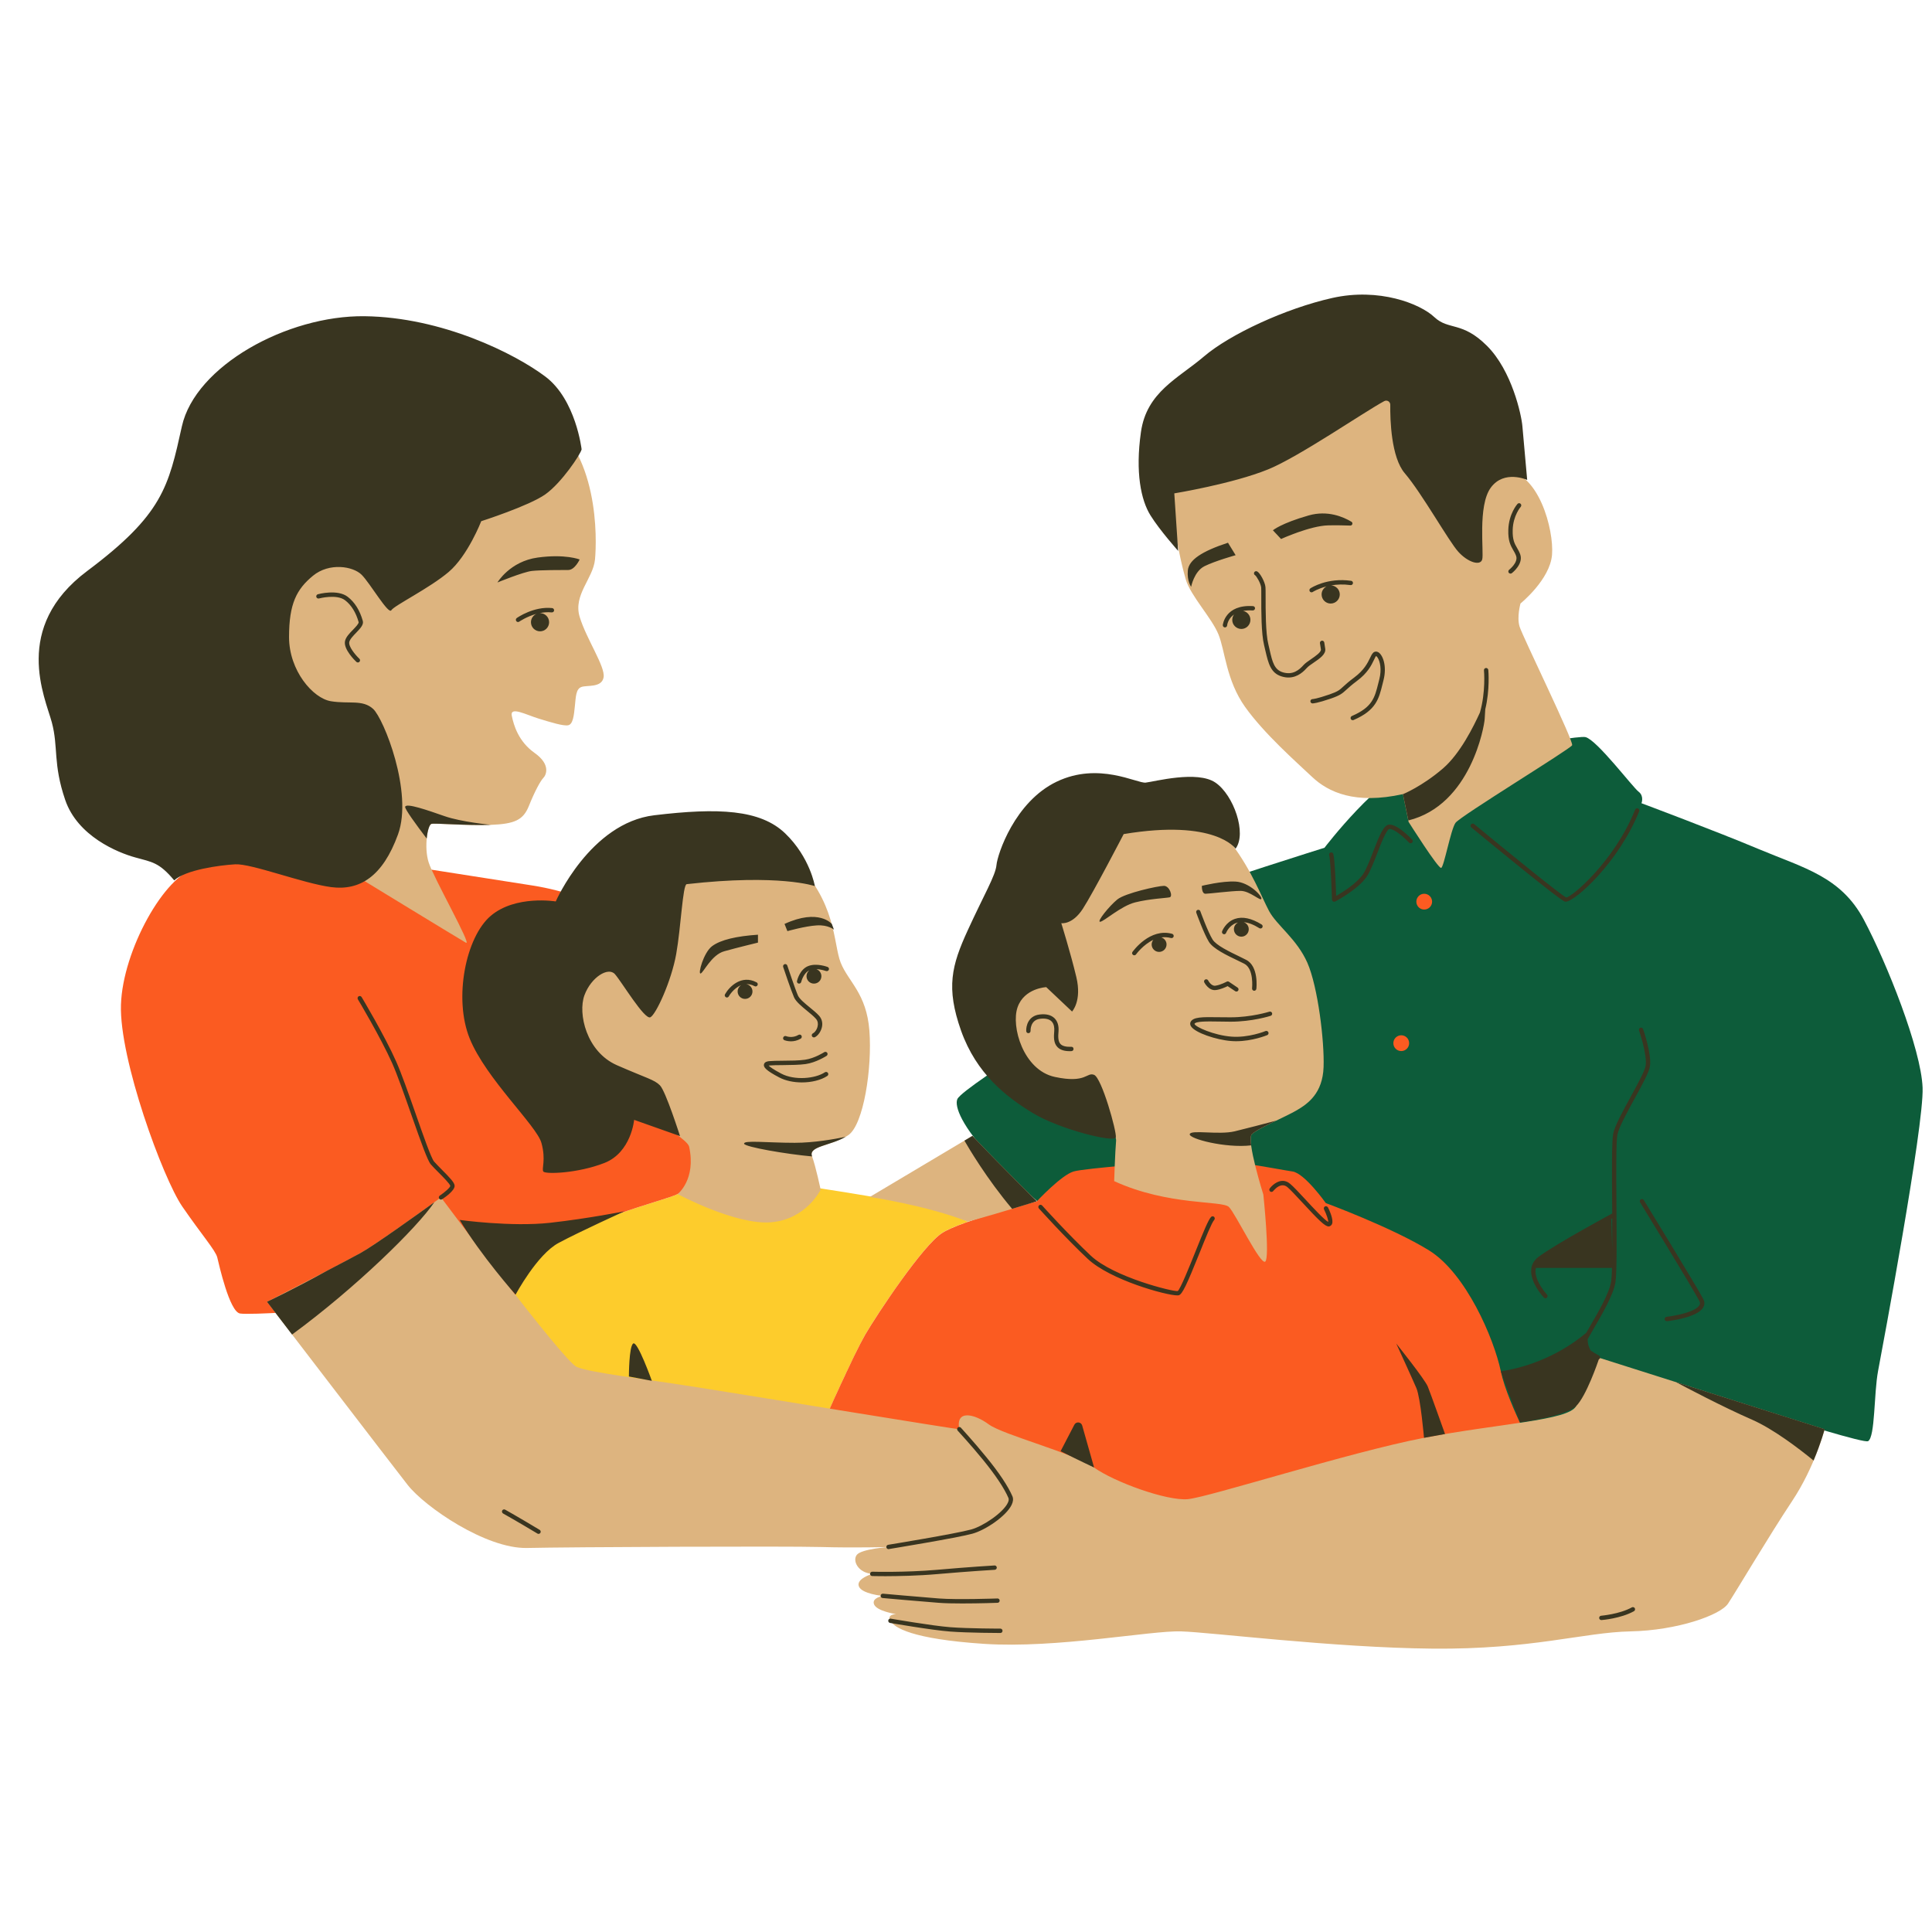 <?xml version="1.0" encoding="UTF-8"?> <svg xmlns="http://www.w3.org/2000/svg" width="150" viewBox="0 0 150 150" height="150"> <defs> <clipPath id="a"> <path d="M 74 57 L 149.383 57 L 149.383 121 L 74 121 Z M 74 57"></path> </clipPath> <clipPath id="b"> <path d="M 16 24 L 142 24 L 142 128.059 L 16 128.059 Z M 16 24"></path> </clipPath> <clipPath id="c"> <path d="M 3 22.309 L 142 22.309 L 142 127 L 3 127 Z M 3 22.309"></path> </clipPath> </defs> <path fill="#FDCC2C" d="M 69.141 114.133 L 42.48 113.566 L 37.695 107.543 L 38.586 103.75 C 38.586 103.75 40.031 99.512 42.371 97.168 C 44.711 94.824 51.5 93.262 52.617 92.707 C 53.73 92.148 59.078 91.59 59.078 91.59 C 59.078 91.59 67.207 92.707 71.328 93.598 C 72.832 93.926 74.109 94.34 75.16 94.852 C 74.309 95.152 73.57 95.453 73.16 95.715 C 71.664 96.668 68.129 101.98 67.176 103.617 C 66.227 105.25 63.641 111.105 63.641 111.105 Z M 69.141 114.133"></path> <g clip-path="url(#a)"> <path fill="#0D5C3A" d="M 109.852 59.574 C 109.852 59.574 122.211 57.012 123.102 57.23 C 123.992 57.453 126.773 61.137 127.223 61.469 C 127.664 61.805 127.445 62.363 127.445 62.363 C 127.445 62.363 133.121 64.484 136.574 65.934 C 140.027 67.383 142.922 68.055 144.703 71.398 C 146.484 74.742 149.156 81.438 149.27 84.449 C 149.379 87.461 146.152 104.641 145.816 106.426 C 145.48 108.211 145.594 111.555 145.039 111.891 C 144.48 112.223 124.656 105.645 124.656 105.645 L 122.32 115.461 L 88.246 120.145 L 83.566 95.828 C 83.566 95.828 79.559 92.594 77.109 90.027 C 74.656 87.461 74.102 85.898 74.324 85.344 C 74.547 84.785 78.445 82.328 79.113 81.773 C 79.781 81.215 90.023 70.285 92.141 69.391 C 94.258 68.5 102.832 65.82 102.832 65.82 C 102.832 65.82 107.176 60.133 109.852 59.574 Z M 109.852 59.574"></path> </g> <path fill="#FB5B21" d="M 119.648 113.691 L 84.438 122.543 L 63.641 111.105 C 63.641 111.105 63.785 110.773 64.016 110.258 C 64.105 110.062 64.203 109.836 64.312 109.594 C 64.32 109.578 64.328 109.566 64.336 109.551 C 64.441 109.312 64.559 109.059 64.68 108.789 C 64.691 108.766 64.699 108.738 64.711 108.715 C 64.832 108.445 64.961 108.168 65.094 107.883 C 65.105 107.859 65.113 107.836 65.125 107.812 C 65.191 107.672 65.254 107.531 65.316 107.395 C 65.32 107.391 65.32 107.387 65.324 107.383 C 65.391 107.234 65.461 107.086 65.531 106.938 C 65.539 106.918 65.547 106.902 65.559 106.883 C 65.625 106.738 65.695 106.598 65.758 106.449 C 65.758 106.449 65.762 106.449 65.762 106.445 C 65.832 106.293 65.902 106.148 65.973 106 C 65.977 105.988 65.984 105.98 65.988 105.969 C 66.055 105.828 66.121 105.688 66.184 105.555 C 66.188 105.551 66.191 105.547 66.191 105.539 C 66.258 105.398 66.328 105.262 66.391 105.129 C 66.395 105.121 66.398 105.117 66.402 105.113 C 66.465 104.984 66.527 104.859 66.586 104.742 C 66.586 104.734 66.594 104.727 66.598 104.719 C 66.66 104.594 66.719 104.48 66.773 104.367 C 66.773 104.363 66.777 104.359 66.777 104.359 C 66.832 104.254 66.883 104.152 66.938 104.059 C 66.941 104.047 66.945 104.043 66.949 104.035 C 67.031 103.875 67.109 103.738 67.176 103.621 C 68.129 101.988 71.66 96.676 73.16 95.723 C 74.656 94.77 80.5 93.27 80.5 93.27 C 80.5 93.27 82.406 91.227 83.355 90.953 C 84.305 90.68 90.426 90.27 92.191 90 C 93.961 89.727 99.398 90.82 100.348 90.953 C 101.297 91.09 102.934 93.406 102.934 93.406 C 102.934 93.406 108.098 95.312 110.953 97.082 C 113.809 98.852 115.984 103.891 116.527 106.48 C 117.066 109.059 119.648 113.691 119.648 113.691 Z M 41.34 68.75 C 36.176 67.934 26.523 66.434 26.523 66.434 C 26.523 66.434 17.684 66.844 15.238 67.387 C 12.789 67.934 9.527 73.785 9.391 78.008 C 9.254 82.23 12.652 91.488 14.148 93.668 C 15.645 95.848 16.73 97.074 16.867 97.621 C 17 98.164 17.816 101.844 18.633 101.98 C 19.449 102.113 25.156 101.707 25.156 101.707 L 35.082 115.598 L 45.719 113.633 L 42.477 113.566 L 37.688 107.543 L 38.578 103.75 C 38.578 103.75 40.027 99.512 42.367 97.168 C 44.703 94.824 51.496 93.262 52.613 92.707 C 53.727 92.148 59.07 91.59 59.07 91.59 C 59.07 91.59 59.918 91.707 61.195 91.895 C 58.227 86.145 52.676 75.539 51.398 74.062 C 49.633 72.02 46.508 69.566 41.34 68.75 Z M 110.574 70.617 C 110.914 70.617 111.188 70.344 111.188 70.004 C 111.188 69.668 110.914 69.391 110.574 69.391 C 110.238 69.391 109.965 69.668 109.965 70.004 C 109.965 70.344 110.234 70.617 110.574 70.617 Z M 108.793 81.605 C 109.133 81.605 109.406 81.328 109.406 80.992 C 109.406 80.652 109.133 80.379 108.793 80.379 C 108.457 80.379 108.18 80.652 108.18 80.992 C 108.18 81.332 108.457 81.605 108.793 81.605 Z M 108.793 81.605"></path> <g clip-path="url(#b)"> <path fill="#DDB47F" d="M 22.957 56.602 C 22.215 54.445 12.863 44.629 18.949 35.48 C 25.035 26.332 37.508 29.383 42.039 32.137 C 46.566 34.887 46.34 41.949 46.195 43.441 C 46.047 44.93 44.484 46.191 45.008 47.902 C 45.527 49.613 47.012 51.77 46.863 52.59 C 46.715 53.406 45.602 53.184 45.156 53.332 C 44.711 53.48 44.711 54.078 44.633 54.82 C 44.559 55.566 44.484 56.234 44.113 56.309 C 43.742 56.383 42.777 56.086 41.812 55.789 C 40.848 55.492 39.586 54.82 39.734 55.566 C 39.883 56.309 40.254 57.574 41.516 58.465 C 42.777 59.359 42.406 60.176 42.184 60.398 C 41.965 60.621 41.516 61.441 41.07 62.555 C 40.629 63.672 39.961 63.969 38.102 64.043 C 36.246 64.117 33.797 63.895 33.5 63.969 C 33.203 64.043 32.906 65.754 33.277 66.945 C 33.648 68.133 36.695 73.488 36.172 73.191 C 35.652 72.895 27.855 68.133 27.855 68.133 C 25.332 66.797 22.141 66.496 22.141 66.496 C 22.141 66.496 23.699 58.758 22.957 56.602 Z M 44.484 80.621 C 46.414 84.711 53.301 88.078 53.504 89.027 C 54.062 91.59 52.613 92.707 52.613 92.707 C 52.613 92.707 57.105 95.121 59.852 94.898 C 62.602 94.676 63.715 92.371 63.715 92.371 C 63.715 92.371 63.344 90.586 63.043 89.766 C 62.746 88.949 64.68 88.949 65.867 88.129 C 67.051 87.312 67.723 82.926 67.5 80.023 C 67.277 77.125 65.867 76.23 65.273 74.746 C 64.68 73.258 64.977 69.988 61.562 66.715 C 58.145 63.445 52.355 64.336 48.273 66.789 C 44.191 69.242 42.555 76.531 44.484 80.621 Z M 82.273 85.16 C 84.797 86.648 86.727 87.762 86.652 88.582 C 86.578 89.398 86.504 91.703 86.504 91.703 C 90.734 93.637 94.895 93.191 95.414 93.711 C 95.934 94.234 97.863 98.25 98.234 97.949 C 98.605 97.652 98.086 92.746 98.086 92.746 C 98.086 92.746 96.75 88.508 97.195 88.059 C 97.641 87.613 99.793 86.723 100.684 86.199 C 101.578 85.676 102.688 84.863 102.762 82.855 C 102.836 80.848 102.32 76.609 101.504 74.75 C 100.684 72.891 99.129 71.848 98.531 70.734 C 97.938 69.621 97.199 67.613 95.637 65.531 C 94.078 63.449 88.734 62.406 83.762 63.969 C 78.789 65.527 76.039 70.438 76.484 76.312 C 76.93 82.184 79.746 83.668 82.273 85.16 Z M 94.594 49.238 C 95.117 50.5 95.191 52.809 96.672 54.891 C 98.16 56.973 100.609 59.129 101.871 60.32 C 103.129 61.508 105.207 62.477 108.922 61.656 L 109.363 63.812 C 109.363 63.812 111.664 67.457 111.891 67.383 C 112.113 67.309 112.633 64.41 113.004 63.887 C 113.375 63.363 121.91 58.16 122.059 57.863 C 122.207 57.566 118.199 49.387 117.977 48.641 C 117.754 47.898 118.051 46.855 118.051 46.855 C 118.051 46.855 120.352 44.996 120.5 43.062 C 120.652 41.129 119.461 36.594 116.789 36.52 C 116.789 36.52 114.785 29.898 112.039 27.742 C 109.289 25.586 106.395 24.918 103.648 24.992 C 98.012 25.141 92.066 29.973 91.25 34.363 C 90.434 38.75 91.695 43.734 92.066 44.996 C 92.445 46.262 94.074 47.973 94.594 49.238 Z M 124.066 105.387 C 124.066 105.387 122.953 108.062 122.359 109.18 C 121.762 110.293 116.344 110.516 110.555 111.633 C 104.766 112.75 93.852 116.246 92.219 116.395 C 90.586 116.543 86.504 115.059 84.941 113.938 C 83.383 112.824 77.891 111.41 76.777 110.594 C 75.664 109.773 74.18 109.406 74.477 110.965 C 74.18 110.965 59.184 108.508 54.508 107.766 C 49.828 107.023 45.82 106.578 44.781 106.129 C 43.742 105.688 34.238 92.965 34.238 92.965 C 34.238 92.965 29.34 96.535 28.004 97.277 C 26.672 98.023 20.73 101.07 20.73 101.07 C 20.73 101.07 30.305 113.566 31.641 115.277 C 32.977 116.988 37.727 120.258 40.922 120.184 C 44.113 120.109 61.039 120.035 63.715 120.109 C 66.387 120.184 68.984 120.109 68.984 120.109 C 68.984 120.109 66.906 120.258 66.531 120.707 C 66.16 121.152 66.605 122.117 67.719 122.195 C 67.719 122.195 66.457 122.566 66.68 123.16 C 66.902 123.758 68.535 123.906 68.535 123.906 C 68.535 123.906 67.645 124.055 67.867 124.574 C 68.09 125.098 69.574 125.32 69.574 125.32 C 69.574 125.32 68.832 125.32 69.129 125.844 C 69.43 126.363 70.766 127.254 76.406 127.629 C 82.051 128 89.324 126.586 91.699 126.66 C 94.074 126.734 103.504 127.926 111.223 128 C 118.945 128.074 122.953 126.734 126.59 126.66 C 130.23 126.586 133.57 125.398 134.164 124.504 C 134.758 123.613 137.355 119.227 139.137 116.547 C 140.918 113.871 141.664 110.969 141.664 110.969 Z M 75.156 94.852 C 78.059 94.043 80.496 93.262 80.496 93.262 C 80.496 93.262 77.613 90.418 75.5 88.188 L 67.535 92.93 C 67.535 92.93 71.969 93.594 75.156 94.852 Z M 75.156 94.852"></path> </g> <g clip-path="url(#c)"> <path fill="#393520" d="M 89.324 40.016 C 88.582 38.828 88.137 36.672 88.582 33.547 C 89.023 30.426 91.477 29.383 93.48 27.672 C 95.484 25.961 99.793 23.953 103.426 23.137 C 107.066 22.316 110.258 23.578 111.367 24.625 C 112.48 25.664 113.52 24.922 115.453 26.855 C 117.383 28.785 118.125 32.211 118.199 33.098 C 118.273 33.992 118.57 37.262 118.57 37.262 C 118.57 37.262 116.785 36.445 115.746 37.859 C 114.707 39.27 115.227 42.914 115.078 43.438 C 114.93 43.957 113.965 43.66 113.223 42.84 C 112.48 42.023 110.402 38.305 109.066 36.742 C 108.008 35.508 107.926 32.59 107.941 31.43 C 107.945 31.184 107.688 31.027 107.469 31.145 C 105.855 32.02 100.824 35.484 98.449 36.445 C 95.703 37.562 91.172 38.305 91.172 38.305 L 91.469 42.77 C 91.477 42.77 90.066 41.207 89.324 40.016 Z M 30.902 64.781 C 32.086 61.512 29.789 55.785 28.969 55.039 C 28.152 54.297 27.113 54.672 25.703 54.445 C 24.297 54.223 22.441 52.066 22.441 49.461 C 22.441 46.859 23.035 45.742 24.297 44.703 C 25.559 43.66 27.414 43.957 28.082 44.629 C 28.75 45.301 30.16 47.75 30.383 47.379 C 30.605 47.012 33.352 45.668 34.836 44.406 C 36.324 43.145 37.363 40.465 37.363 40.465 C 37.363 40.465 41.074 39.277 42.336 38.383 C 43.598 37.492 45.082 35.262 45.156 34.887 C 45.156 34.887 44.715 31.02 42.336 29.234 C 39.961 27.449 34.32 24.625 28.305 24.551 C 22.289 24.477 15.16 28.418 14.121 33.102 C 13.082 37.789 12.637 39.941 6.77 44.332 C 0.906 48.723 3.504 54.148 4.023 56.082 C 4.543 58.016 4.098 59.277 5.062 62.105 C 6.027 64.93 9.145 66.195 10.484 66.566 C 11.816 66.938 12.34 66.938 13.527 68.352 C 14.418 67.535 16.996 67.18 18.258 67.105 C 19.52 67.035 23.477 68.574 25.703 68.875 C 27.93 69.168 29.715 68.055 30.902 64.781 Z M 58.422 76.977 C 58.422 76.688 58.211 76.449 57.934 76.406 C 58.137 76.402 58.352 76.441 58.586 76.566 C 58.668 76.613 58.77 76.578 58.812 76.496 C 58.859 76.414 58.824 76.312 58.742 76.27 C 57.57 75.648 56.625 76.602 56.293 77.191 C 56.242 77.27 56.273 77.375 56.355 77.422 C 56.379 77.438 56.41 77.445 56.438 77.445 C 56.496 77.445 56.551 77.414 56.582 77.359 C 56.602 77.32 56.957 76.723 57.527 76.496 C 57.371 76.602 57.27 76.773 57.27 76.977 C 57.27 77.297 57.527 77.555 57.844 77.555 C 58.164 77.555 58.422 77.297 58.422 76.977 Z M 96.379 48.832 C 96.77 48.832 97.082 48.512 97.082 48.125 C 97.082 47.781 96.836 47.492 96.512 47.43 C 96.723 47.395 96.969 47.375 97.262 47.395 C 97.352 47.395 97.434 47.328 97.441 47.234 C 97.445 47.145 97.375 47.062 97.285 47.059 C 95.102 46.918 94.941 48.512 94.938 48.527 C 94.93 48.621 95 48.703 95.09 48.711 C 95.098 48.711 95.102 48.711 95.105 48.711 C 95.191 48.711 95.266 48.648 95.273 48.562 C 95.277 48.527 95.328 48.043 95.812 47.707 C 95.723 47.824 95.672 47.973 95.672 48.133 C 95.672 48.512 95.988 48.832 96.379 48.832 Z M 115.316 55.07 C 115.684 53.539 115.559 52.086 115.551 52.012 C 115.539 51.922 115.453 51.852 115.367 51.863 C 115.273 51.871 115.207 51.953 115.215 52.047 C 115.219 52.066 115.363 53.723 114.902 55.32 C 114.402 56.418 113.371 58.5 112.043 59.652 C 110.406 61.062 108.922 61.66 108.922 61.66 L 109.344 63.699 C 114.203 62.5 115.246 56.344 115.27 55.82 C 115.281 55.555 115.305 55.289 115.316 55.07 Z M 99.09 87.004 C 98.18 87.246 96.695 87.637 95.859 87.836 C 94.598 88.133 92.445 87.688 92.371 88.059 C 92.297 88.41 95.133 89.156 97.137 88.926 C 97.082 88.496 97.086 88.164 97.195 88.059 C 97.449 87.801 98.27 87.398 99.09 87.004 Z M 57.773 88.801 C 57.836 89.051 61.039 89.605 63.051 89.785 C 63.047 89.777 63.047 89.773 63.043 89.766 C 62.762 88.996 64.465 88.953 65.656 88.262 C 64.824 88.434 63.211 88.727 61.707 88.727 C 59.559 88.727 57.699 88.504 57.773 88.801 Z M 63.266 68.797 C 63.266 68.797 62.895 66.566 60.965 64.707 C 59.035 62.848 55.77 62.699 50.793 63.297 C 45.82 63.895 43.148 69.988 43.148 69.988 C 43.148 69.988 40.031 69.469 38.102 71.105 C 36.168 72.742 35.203 77.5 36.465 80.625 C 37.727 83.746 41.66 87.391 42.035 88.73 C 42.406 90.066 42.035 90.738 42.184 90.957 C 42.332 91.18 44.855 91.105 46.934 90.289 C 49.012 89.469 49.234 86.945 49.234 86.945 L 52.797 88.207 C 52.797 88.207 51.684 84.711 51.238 84.266 C 50.793 83.82 50.273 83.742 47.898 82.703 C 45.523 81.66 44.855 78.688 45.375 77.273 C 45.895 75.863 47.23 75.043 47.746 75.637 C 48.27 76.23 50.047 79.207 50.496 78.98 C 50.938 78.758 52.129 76.156 52.5 74.074 C 52.871 71.992 53.004 68.68 53.316 68.645 C 60.523 67.832 63.266 68.797 63.266 68.797 Z M 80.195 86.422 C 82.273 87.684 86.559 88.746 86.633 88.301 C 86.707 87.855 85.535 83.668 84.941 83.449 C 84.348 83.227 84.348 84.137 81.898 83.613 C 79.449 83.09 78.48 79.691 79.004 78.203 C 79.523 76.715 81.23 76.641 81.23 76.641 L 83.234 78.535 C 83.234 78.535 84.012 77.719 83.566 75.859 C 83.125 74 82.398 71.676 82.398 71.676 C 82.398 71.676 83.25 71.824 84.07 70.559 C 84.887 69.297 87.242 64.758 87.242 64.758 C 94.367 63.57 95.93 65.891 95.93 65.891 C 96.82 64.703 95.781 61.727 94.367 60.762 C 92.957 59.793 89.617 60.688 88.949 60.762 C 88.277 60.836 85.309 59.125 82.043 60.688 C 78.777 62.25 77.441 66.34 77.367 67.156 C 77.293 67.977 76.402 69.461 75.141 72.215 C 73.879 74.965 73.434 76.676 74.617 80.023 C 75.812 83.375 78.117 85.16 80.195 86.422 Z M 45.004 43.438 C 45.004 43.438 43.891 42.992 41.738 43.289 C 39.586 43.586 38.621 45.223 38.621 45.223 C 38.621 45.223 40.625 44.402 41.293 44.328 C 41.965 44.254 43.594 44.254 44.117 44.254 C 44.633 44.254 45.004 43.438 45.004 43.438 Z M 104.926 40.508 C 104.293 40.129 103.078 39.602 101.613 40.016 C 99.449 40.633 98.828 41.172 98.828 41.172 L 99.461 41.848 C 99.461 41.848 101.723 40.816 103.133 40.789 C 103.789 40.773 104.41 40.793 104.832 40.805 C 105 40.812 105.066 40.594 104.926 40.508 Z M 95.34 42.137 C 93.297 42.809 92.297 43.477 92.223 44.293 C 92.148 45.113 92.48 45.559 92.48 45.559 C 92.48 45.559 92.703 44.367 93.52 43.957 C 94.34 43.551 95.934 43.105 95.934 43.105 Z M 90.809 69.668 C 91.086 69.613 90.809 68.777 90.367 68.777 C 89.922 68.777 87.359 69.336 86.746 69.836 C 86.133 70.336 85.133 71.566 85.41 71.566 C 85.695 71.566 87.023 70.336 88.141 70.059 C 89.25 69.781 90.531 69.727 90.809 69.668 Z M 93.312 68.777 C 93.312 68.891 93.312 69.391 93.594 69.391 C 93.871 69.391 95.598 69.168 96.32 69.168 C 97.047 69.168 97.883 70.004 97.934 69.781 C 97.992 69.559 96.988 68.5 95.93 68.445 C 94.875 68.387 93.312 68.777 93.312 68.777 Z M 58.848 72.57 C 57.18 72.684 55.953 72.961 55.285 73.461 C 54.617 73.965 54.172 75.641 54.395 75.582 C 54.617 75.527 55.23 74.133 56.23 73.855 C 57.234 73.574 58.848 73.184 58.848 73.184 Z M 60.91 71.734 L 61.133 72.293 C 61.133 72.293 62.523 71.898 63.414 71.848 C 64.305 71.789 64.75 72.18 64.75 72.18 L 64.582 71.738 C 64.586 71.734 63.582 70.504 60.91 71.734 Z M 31.457 62.645 C 31.426 62.816 32.289 64 33.129 65.105 C 33.188 64.484 33.344 64.004 33.496 63.965 C 33.793 63.891 36.242 64.113 38.102 64.039 C 38.102 64.039 35.801 63.816 34.52 63.367 C 33.238 62.922 31.512 62.309 31.457 62.645 Z M 130.113 107.301 C 130.711 107.621 133.723 109.219 136.02 110.219 C 137.652 110.934 139.609 112.418 140.805 113.395 C 141.395 111.996 141.664 110.961 141.664 110.961 Z M 25.414 98.648 C 22.758 100.121 20.73 101.07 20.73 101.07 C 20.73 101.07 21.52 102.102 22.676 103.613 C 27.613 99.996 32.395 95.305 33.723 93.34 C 32.43 94.273 29.074 96.684 28.004 97.277 C 27.543 97.535 26.535 98.062 25.414 98.648 Z M 75.5 88.188 L 74.879 88.559 C 75.156 89.047 76.609 91.523 78.582 93.855 C 79.742 93.508 80.496 93.266 80.496 93.266 C 80.496 93.266 77.613 90.418 75.5 88.188 Z M 83.414 110.613 L 82.344 112.672 C 83.906 113.453 84.945 113.938 84.945 113.938 L 84.02 110.672 C 83.938 110.391 83.551 110.352 83.414 110.613 Z M 108.402 104.309 C 108.402 104.309 109.629 106.984 109.965 107.766 C 110.297 108.543 110.559 111.633 110.559 111.633 L 112.191 111.336 C 112.191 111.336 111.078 108.211 110.855 107.656 C 110.633 107.094 108.402 104.309 108.402 104.309 Z M 49.164 104.309 C 48.828 104.527 48.828 106.871 48.828 106.871 L 50.609 107.207 C 50.609 107.207 49.496 104.086 49.164 104.309 Z M 35.688 94.715 C 37.355 97.5 40.031 100.516 40.031 100.516 C 40.031 100.516 41.699 97.391 43.371 96.5 C 45.039 95.605 48.492 94.043 48.492 94.043 C 48.492 94.043 45.707 94.602 42.699 94.938 C 39.695 95.27 35.688 94.715 35.688 94.715 Z M 109.395 65.418 C 109.457 65.484 109.566 65.488 109.633 65.426 C 109.699 65.363 109.703 65.258 109.641 65.188 C 109.527 65.07 108.531 64.02 107.883 64.02 C 107.445 64.02 107.117 64.809 106.621 66.098 C 106.355 66.789 106.078 67.504 105.816 67.887 C 105.324 68.598 104.227 69.281 103.738 69.559 C 103.715 68.812 103.645 66.809 103.52 66.309 C 103.496 66.215 103.406 66.16 103.316 66.184 C 103.227 66.207 103.172 66.301 103.195 66.391 C 103.336 66.961 103.41 69.82 103.414 69.848 C 103.418 69.906 103.445 69.961 103.496 69.988 C 103.523 70.004 103.555 70.012 103.582 70.012 C 103.609 70.012 103.637 70.008 103.66 69.996 C 103.73 69.957 105.414 69.074 106.098 68.082 C 106.383 67.664 106.668 66.934 106.941 66.223 C 107.207 65.527 107.656 64.359 107.887 64.359 C 108.262 64.355 109.008 65.004 109.395 65.418 Z M 98.008 72.008 C 98.055 71.93 98.031 71.824 97.953 71.777 C 97.164 71.289 96.469 71.141 95.887 71.34 C 95.16 71.586 94.895 72.277 94.883 72.305 C 94.852 72.391 94.895 72.488 94.98 72.523 C 95 72.531 95.02 72.535 95.039 72.535 C 95.109 72.535 95.172 72.492 95.195 72.426 C 95.199 72.418 95.422 71.848 95.996 71.656 C 96.039 71.641 96.086 71.633 96.129 71.625 C 95.934 71.715 95.801 71.914 95.801 72.145 C 95.801 72.461 96.059 72.723 96.379 72.723 C 96.695 72.723 96.953 72.465 96.953 72.145 C 96.953 71.887 96.789 71.676 96.562 71.598 C 96.926 71.629 97.332 71.785 97.773 72.062 C 97.852 72.113 97.957 72.09 98.008 72.008 Z M 92.98 70.645 C 92.891 70.68 92.848 70.773 92.879 70.863 C 92.902 70.93 93.484 72.523 93.859 73.125 C 94.191 73.66 95.211 74.152 96.113 74.582 C 96.281 74.668 96.449 74.746 96.598 74.82 C 97.371 75.211 97.211 76.719 97.211 76.734 C 97.199 76.824 97.266 76.91 97.359 76.922 C 97.363 76.922 97.371 76.922 97.375 76.922 C 97.461 76.922 97.531 76.859 97.543 76.773 C 97.555 76.699 97.73 75.012 96.746 74.52 C 96.598 74.441 96.43 74.363 96.258 74.277 C 95.438 73.883 94.426 73.395 94.145 72.945 C 93.785 72.371 93.199 70.762 93.191 70.742 C 93.164 70.66 93.066 70.617 92.98 70.645 Z M 99.523 52.523 C 99.707 52.578 99.875 52.602 100.035 52.602 C 100.793 52.602 101.273 52.066 101.477 51.844 C 101.578 51.73 101.773 51.598 101.98 51.457 C 102.461 51.129 102.957 50.793 102.891 50.367 L 102.816 49.883 C 102.801 49.793 102.715 49.73 102.625 49.742 C 102.531 49.758 102.469 49.844 102.48 49.934 L 102.555 50.418 C 102.59 50.633 102.125 50.945 101.793 51.176 C 101.566 51.332 101.355 51.477 101.223 51.617 C 100.855 52.031 100.375 52.422 99.613 52.203 C 98.934 52.004 98.789 51.395 98.578 50.473 C 98.543 50.324 98.508 50.176 98.473 50.016 C 98.258 49.16 98.262 47.32 98.262 46.336 C 98.262 45.941 98.262 45.684 98.25 45.578 C 98.215 45.191 97.832 44.48 97.602 44.363 C 97.516 44.324 97.418 44.355 97.375 44.438 C 97.336 44.523 97.367 44.621 97.449 44.664 C 97.551 44.73 97.883 45.285 97.918 45.609 C 97.926 45.699 97.926 45.977 97.926 46.332 C 97.922 47.406 97.922 49.199 98.145 50.094 C 98.184 50.25 98.219 50.398 98.25 50.543 C 98.477 51.508 98.656 52.27 99.523 52.523 Z M 95.414 76.223 C 95.359 76.188 95.293 76.184 95.238 76.219 C 95.23 76.219 94.758 76.48 94.352 76.531 C 94.031 76.57 93.801 76.125 93.801 76.121 C 93.758 76.039 93.656 76.008 93.574 76.047 C 93.492 76.09 93.457 76.191 93.5 76.273 C 93.516 76.301 93.844 76.938 94.398 76.867 C 94.758 76.824 95.141 76.648 95.312 76.562 L 95.898 76.953 C 95.93 76.969 95.961 76.984 95.992 76.984 C 96.047 76.984 96.098 76.957 96.133 76.91 C 96.184 76.832 96.16 76.723 96.086 76.676 Z M 104.852 45.426 C 104.941 45.441 105.031 45.375 105.043 45.285 C 105.055 45.191 104.992 45.105 104.902 45.094 C 103.043 44.828 101.793 45.645 101.738 45.68 C 101.66 45.73 101.641 45.836 101.691 45.914 C 101.723 45.965 101.777 45.988 101.832 45.988 C 101.863 45.988 101.895 45.977 101.922 45.961 C 101.93 45.953 102.328 45.699 102.996 45.527 C 102.766 45.645 102.609 45.879 102.609 46.152 C 102.609 46.543 102.926 46.859 103.312 46.859 C 103.703 46.859 104.02 46.543 104.02 46.152 C 104.02 45.777 103.723 45.473 103.352 45.449 C 103.781 45.375 104.289 45.348 104.852 45.426 Z M 121.551 70.008 C 122.285 70.008 125.691 66.934 127.266 62.984 C 127.301 62.898 127.262 62.801 127.172 62.766 C 127.086 62.73 126.988 62.773 126.953 62.859 C 125.355 66.855 122.02 69.676 121.598 69.68 C 121.246 69.535 117.129 66.195 114.449 63.98 C 114.375 63.922 114.27 63.93 114.211 64.004 C 114.152 64.078 114.16 64.184 114.234 64.242 C 115.367 65.176 121.039 69.848 121.492 70 C 121.508 70.004 121.527 70.008 121.551 70.008 Z M 118.07 39.348 C 118.129 39.277 118.125 39.172 118.055 39.109 C 117.984 39.047 117.879 39.055 117.816 39.125 C 117.789 39.156 117.145 39.891 117.105 41.129 C 117.078 42 117.285 42.355 117.48 42.699 C 117.566 42.844 117.645 42.98 117.711 43.16 C 117.891 43.672 117.18 44.227 117.172 44.234 C 117.098 44.289 117.086 44.398 117.141 44.473 C 117.176 44.512 117.227 44.535 117.273 44.535 C 117.309 44.535 117.348 44.523 117.379 44.5 C 117.418 44.473 118.289 43.785 118.031 43.047 C 117.957 42.836 117.863 42.68 117.777 42.527 C 117.594 42.211 117.422 41.914 117.445 41.137 C 117.477 40.031 118.062 39.355 118.07 39.348 Z M 107.012 53.043 C 106.734 54.164 106.551 54.906 104.961 55.59 C 104.875 55.625 104.836 55.727 104.871 55.812 C 104.898 55.879 104.961 55.914 105.023 55.914 C 105.047 55.914 105.07 55.914 105.09 55.902 C 106.836 55.152 107.055 54.258 107.336 53.125 L 107.414 52.812 C 107.699 51.707 107.359 50.84 107.008 50.637 C 106.871 50.559 106.719 50.574 106.613 50.68 C 106.516 50.777 106.445 50.918 106.363 51.098 C 106.184 51.465 105.918 52.023 105.145 52.598 C 104.723 52.91 104.484 53.133 104.305 53.293 C 104.004 53.574 103.875 53.688 103.227 53.914 C 102.223 54.262 101.922 54.277 101.906 54.277 C 101.812 54.277 101.738 54.352 101.738 54.445 C 101.738 54.535 101.812 54.613 101.906 54.613 C 101.941 54.613 102.262 54.602 103.336 54.234 C 104.055 53.984 104.215 53.84 104.535 53.547 C 104.715 53.383 104.938 53.18 105.348 52.871 C 106.188 52.25 106.477 51.645 106.668 51.246 C 106.738 51.098 106.797 50.98 106.832 50.93 C 106.844 50.934 106.898 50.965 106.969 51.074 C 107.148 51.367 107.285 51.973 107.09 52.738 Z M 72.785 122.211 C 75.312 121.992 77.215 121.879 77.234 121.879 C 77.324 121.871 77.395 121.793 77.391 121.699 C 77.383 121.609 77.305 121.531 77.211 121.543 C 77.195 121.543 75.289 121.656 72.754 121.879 C 70.23 122.098 67.75 122.027 67.723 122.027 C 67.637 122.027 67.551 122.098 67.551 122.188 C 67.547 122.281 67.621 122.359 67.711 122.363 C 67.723 122.363 68.117 122.375 68.75 122.375 C 69.723 122.371 71.246 122.348 72.785 122.211 Z M 90.914 72.828 C 91.004 72.852 91.098 72.797 91.121 72.711 C 91.145 72.621 91.09 72.523 91 72.5 C 89.277 72.031 87.98 73.832 87.926 73.906 C 87.871 73.98 87.891 74.086 87.969 74.137 C 87.996 74.16 88.031 74.168 88.066 74.168 C 88.117 74.168 88.168 74.145 88.203 74.098 C 88.211 74.086 88.746 73.344 89.547 72.969 C 89.465 73.066 89.414 73.191 89.414 73.328 C 89.414 73.645 89.672 73.906 89.992 73.906 C 90.309 73.906 90.57 73.648 90.57 73.328 C 90.57 73.07 90.398 72.855 90.164 72.781 C 90.402 72.75 90.652 72.758 90.914 72.828 Z M 124.133 105.539 C 124.074 105.707 123.16 108.406 122.359 109.18 C 121.539 109.977 118.02 110.426 118.02 110.426 C 118.02 110.426 117.336 108.789 116.523 106.473 C 120.016 105.93 122.363 104.156 123.156 103.477 C 123.227 103.348 123.309 103.211 123.402 103.051 C 124.059 101.93 124.953 100.395 125.09 99.488 C 125.121 99.277 125.145 98.914 125.156 98.441 L 119.246 98.441 C 119.234 98.492 119.223 98.539 119.219 98.594 C 119.141 99.469 120.098 100.504 120.109 100.512 C 120.172 100.578 120.168 100.688 120.102 100.75 C 120.07 100.781 120.027 100.797 119.988 100.797 C 119.941 100.797 119.898 100.777 119.867 100.742 C 119.82 100.695 118.793 99.59 118.883 98.562 C 118.914 98.172 119.105 97.844 119.441 97.59 C 120.773 96.59 124.965 94.324 125.145 94.23 C 125.152 94.223 125.16 94.223 125.172 94.223 C 125.172 94.02 125.168 93.82 125.168 93.617 C 125.148 91.035 125.133 88.594 125.246 88.023 C 125.367 87.422 125.996 86.266 126.609 85.148 C 127.145 84.164 127.699 83.152 127.766 82.75 C 127.906 81.91 127.262 80.023 127.254 80.008 C 127.227 79.918 127.27 79.824 127.359 79.793 C 127.445 79.766 127.543 79.812 127.57 79.898 C 127.598 79.977 128.254 81.883 128.098 82.809 C 128.02 83.266 127.48 84.262 126.902 85.312 C 126.332 86.355 125.684 87.543 125.574 88.094 C 125.465 88.633 125.484 91.168 125.5 93.621 C 125.52 96.156 125.539 98.777 125.426 99.539 C 125.281 100.512 124.363 102.078 123.695 103.223 C 123.547 103.477 123.391 103.746 123.27 103.969 C 123.258 104.324 123.363 104.625 123.504 104.859 C 123.688 104.988 123.914 105.121 124.145 105.242 C 124.23 105.281 124.262 105.383 124.219 105.465 C 124.199 105.5 124.168 105.523 124.133 105.539 Z M 125.172 96.969 C 125.176 96.242 125.172 95.43 125.168 94.598 C 125.148 94.609 125.121 94.625 125.098 94.637 Z M 94.621 79.312 C 94.906 79.316 95.211 79.324 95.539 79.324 C 97.219 79.324 98.594 78.887 98.656 78.867 C 98.742 78.84 98.789 78.742 98.766 78.656 C 98.734 78.566 98.641 78.52 98.551 78.547 C 98.535 78.551 97.164 78.984 95.539 78.984 C 95.215 78.984 94.906 78.98 94.625 78.977 C 93.328 78.957 92.613 78.949 92.43 79.363 C 92.402 79.434 92.383 79.543 92.465 79.676 C 92.773 80.184 94.434 80.734 95.578 80.824 C 95.711 80.836 95.844 80.84 95.973 80.84 C 97.234 80.84 98.336 80.387 98.387 80.367 C 98.473 80.332 98.512 80.234 98.477 80.145 C 98.441 80.059 98.344 80.02 98.254 80.051 C 98.242 80.059 96.938 80.59 95.605 80.484 C 94.254 80.379 92.789 79.727 92.738 79.492 C 92.836 79.285 93.703 79.297 94.621 79.312 Z M 126.695 124.797 C 125.738 125.328 124.328 125.441 124.316 125.445 C 124.223 125.449 124.152 125.535 124.16 125.625 C 124.168 125.715 124.242 125.781 124.328 125.781 C 124.336 125.781 124.34 125.781 124.34 125.781 C 124.402 125.777 125.84 125.66 126.859 125.094 C 126.941 125.047 126.969 124.945 126.926 124.859 C 126.879 124.781 126.773 124.75 126.695 124.797 Z M 132.25 101.484 C 132.359 101.281 132.352 101.062 132.234 100.844 C 131.645 99.738 127.789 93.441 127.625 93.176 C 127.578 93.094 127.473 93.07 127.395 93.117 C 127.312 93.164 127.289 93.27 127.336 93.348 C 127.375 93.414 131.352 99.902 131.934 101 C 132 101.117 132.004 101.223 131.949 101.324 C 131.664 101.867 130.004 102.168 129.391 102.238 C 129.301 102.25 129.23 102.336 129.242 102.426 C 129.254 102.512 129.328 102.574 129.414 102.574 C 129.418 102.574 129.426 102.574 129.434 102.574 C 129.676 102.551 131.832 102.285 132.25 101.484 Z M 77.668 126.445 C 77.645 126.445 75.207 126.445 73.785 126.336 C 72.359 126.227 69.191 125.676 69.16 125.672 C 69.07 125.652 68.98 125.715 68.965 125.805 C 68.949 125.898 69.008 125.988 69.102 126.004 C 69.133 126.008 72.32 126.562 73.758 126.672 C 75.195 126.781 77.645 126.785 77.668 126.785 C 77.762 126.785 77.836 126.711 77.836 126.617 C 77.836 126.52 77.762 126.445 77.668 126.445 Z M 42.832 47.547 C 42.926 47.555 43.008 47.492 43.02 47.398 C 43.027 47.309 42.965 47.223 42.871 47.211 C 41.449 47.059 40.176 47.945 40.121 47.984 C 40.047 48.039 40.027 48.145 40.082 48.219 C 40.113 48.266 40.168 48.293 40.219 48.293 C 40.254 48.293 40.289 48.281 40.316 48.262 C 40.328 48.254 40.891 47.867 41.652 47.66 C 41.402 47.766 41.223 48.02 41.223 48.309 C 41.223 48.699 41.539 49.016 41.93 49.016 C 42.32 49.016 42.633 48.699 42.633 48.309 C 42.633 47.918 42.316 47.602 41.93 47.602 C 41.902 47.602 41.879 47.609 41.855 47.613 C 42.16 47.543 42.492 47.512 42.832 47.547 Z M 76.574 113.125 C 75.582 111.906 74.609 110.859 74.602 110.844 C 74.539 110.777 74.43 110.773 74.363 110.836 C 74.297 110.898 74.293 111.004 74.355 111.074 C 74.363 111.086 75.328 112.125 76.316 113.332 C 77.301 114.543 77.969 115.543 78.297 116.305 C 78.336 116.402 78.32 116.531 78.242 116.688 C 77.875 117.449 76.332 118.496 75.398 118.75 C 74.195 119.082 69.008 119.93 68.957 119.938 C 68.863 119.953 68.801 120.039 68.816 120.129 C 68.832 120.215 68.902 120.273 68.984 120.273 C 68.992 120.273 69 120.273 69.008 120.27 C 69.223 120.234 74.266 119.41 75.488 119.078 C 76.512 118.801 78.125 117.707 78.543 116.836 C 78.664 116.586 78.684 116.363 78.605 116.172 C 78.262 115.383 77.582 114.355 76.574 113.125 Z M 28.168 48.207 C 27.934 47.379 27.539 46.754 26.996 46.336 C 26.215 45.73 24.738 46.121 24.68 46.137 C 24.59 46.16 24.535 46.254 24.559 46.348 C 24.582 46.434 24.676 46.488 24.766 46.465 C 24.781 46.461 26.141 46.102 26.793 46.605 C 27.277 46.977 27.633 47.547 27.844 48.301 C 27.875 48.406 27.602 48.691 27.418 48.883 C 27.137 49.168 26.848 49.465 26.785 49.781 C 26.66 50.414 27.566 51.293 27.672 51.391 C 27.703 51.418 27.746 51.434 27.785 51.434 C 27.832 51.434 27.875 51.418 27.906 51.383 C 27.973 51.312 27.969 51.207 27.902 51.145 C 27.562 50.824 27.051 50.188 27.117 49.852 C 27.16 49.633 27.426 49.359 27.66 49.117 C 27.977 48.785 28.25 48.5 28.168 48.207 Z M 102.871 93.668 C 102.789 93.711 102.758 93.812 102.797 93.895 C 103 94.301 103.141 94.75 103.125 94.871 C 102.848 94.742 101.918 93.742 101.355 93.129 C 100.871 92.609 100.418 92.117 100.16 91.906 C 99.953 91.734 99.727 91.66 99.484 91.688 C 98.977 91.746 98.598 92.246 98.582 92.27 C 98.527 92.344 98.543 92.449 98.617 92.508 C 98.691 92.562 98.797 92.547 98.852 92.473 C 98.855 92.473 99.164 92.066 99.527 92.027 C 99.676 92.012 99.812 92.055 99.949 92.164 C 100.188 92.363 100.637 92.852 101.109 93.359 C 102.391 94.746 102.871 95.219 103.152 95.219 C 103.18 95.219 103.203 95.219 103.227 95.207 C 103.312 95.18 103.379 95.117 103.418 95.031 C 103.555 94.699 103.215 93.965 103.105 93.746 C 103.055 93.664 102.957 93.629 102.871 93.668 Z M 33.699 90.18 C 33.48 89.922 32.859 88.16 32.266 86.457 C 31.727 84.922 31.168 83.336 30.758 82.414 C 29.875 80.418 28.094 77.441 28.078 77.414 C 28.027 77.332 27.926 77.305 27.844 77.352 C 27.766 77.402 27.738 77.504 27.785 77.586 C 27.805 77.613 29.57 80.574 30.449 82.547 C 30.855 83.461 31.41 85.039 31.945 86.57 C 32.715 88.762 33.199 90.113 33.445 90.398 C 33.598 90.578 33.82 90.797 34.055 91.035 C 34.387 91.367 34.938 91.922 34.961 92.074 C 34.953 92.191 34.562 92.547 34.145 92.828 C 34.066 92.879 34.047 92.984 34.098 93.062 C 34.129 93.109 34.184 93.137 34.238 93.137 C 34.27 93.137 34.301 93.125 34.332 93.105 C 34.621 92.914 35.297 92.426 35.297 92.074 C 35.297 91.832 34.973 91.484 34.289 90.797 C 34.062 90.566 33.848 90.348 33.699 90.18 Z M 41.898 118.777 C 40.242 117.781 39.23 117.215 39.223 117.211 C 39.141 117.164 39.039 117.195 38.992 117.273 C 38.949 117.359 38.98 117.457 39.059 117.508 C 39.066 117.512 40.078 118.074 41.727 119.066 C 41.754 119.082 41.781 119.09 41.812 119.09 C 41.867 119.09 41.926 119.059 41.957 119.008 C 42.004 118.926 41.977 118.824 41.898 118.777 Z M 74.703 124.492 C 76.051 124.492 77.43 124.445 77.453 124.441 C 77.543 124.441 77.617 124.359 77.613 124.266 C 77.613 124.176 77.531 124.098 77.441 124.105 C 77.406 124.105 74.312 124.215 72.895 124.105 C 71.465 123.996 68.578 123.734 68.555 123.734 C 68.461 123.727 68.379 123.793 68.371 123.887 C 68.359 123.98 68.43 124.062 68.523 124.07 C 68.555 124.074 71.438 124.332 72.871 124.441 C 73.352 124.48 74.023 124.492 74.703 124.492 Z M 94.031 94.48 C 93.816 94.695 93.434 95.633 92.828 97.141 C 92.355 98.32 91.641 100.094 91.438 100.238 C 91.086 100.301 86.465 99.16 84.688 97.488 C 82.934 95.84 80.93 93.617 80.91 93.594 C 80.848 93.527 80.742 93.52 80.672 93.582 C 80.602 93.645 80.598 93.754 80.66 93.824 C 80.68 93.844 82.688 96.082 84.453 97.738 C 86.195 99.375 90.535 100.574 91.406 100.574 C 91.453 100.574 91.488 100.574 91.516 100.566 C 91.797 100.496 92.148 99.723 93.137 97.27 C 93.582 96.156 94.09 94.898 94.266 94.723 C 94.328 94.656 94.328 94.551 94.266 94.48 C 94.203 94.418 94.094 94.418 94.031 94.48 Z M 63.117 80.227 C 63.035 80.27 63 80.367 63.043 80.453 C 63.074 80.512 63.133 80.543 63.195 80.543 C 63.223 80.543 63.246 80.539 63.27 80.527 C 63.527 80.395 63.754 80.062 63.82 79.715 C 63.883 79.398 63.801 79.098 63.598 78.867 C 63.414 78.66 63.152 78.445 62.871 78.215 C 62.48 77.895 62.074 77.562 61.953 77.293 C 61.738 76.805 61.133 74.984 61.125 74.965 C 61.098 74.879 61 74.828 60.914 74.859 C 60.824 74.891 60.777 74.984 60.805 75.074 C 60.828 75.148 61.426 76.926 61.648 77.43 C 61.797 77.77 62.234 78.129 62.656 78.477 C 62.922 78.695 63.176 78.902 63.344 79.094 C 63.516 79.285 63.516 79.508 63.484 79.656 C 63.438 79.926 63.262 80.156 63.117 80.227 Z M 82.102 81.297 C 82.309 81.508 82.617 81.613 83.055 81.613 C 83.098 81.613 83.141 81.613 83.188 81.609 C 83.281 81.605 83.355 81.527 83.348 81.434 C 83.348 81.344 83.277 81.262 83.176 81.273 C 82.777 81.289 82.496 81.219 82.344 81.066 C 82.137 80.852 82.148 80.469 82.184 80.062 C 82.215 79.633 82.105 79.285 81.867 79.051 C 81.605 78.801 81.219 78.703 80.715 78.766 C 79.84 78.867 79.652 79.656 79.676 80.059 C 79.68 80.148 79.762 80.223 79.852 80.215 C 79.945 80.211 80.016 80.133 80.012 80.035 C 80.012 80 79.98 79.188 80.758 79.098 C 81.148 79.051 81.453 79.117 81.637 79.293 C 81.844 79.496 81.867 79.805 81.852 80.031 C 81.809 80.52 81.797 80.984 82.102 81.297 Z M 64.352 75.289 C 64.387 75.203 64.34 75.105 64.254 75.074 C 64.219 75.062 63.41 74.754 62.762 75 C 62.09 75.25 61.887 76.121 61.879 76.16 C 61.855 76.254 61.914 76.344 62.004 76.363 C 62.016 76.367 62.031 76.367 62.043 76.367 C 62.121 76.367 62.188 76.312 62.207 76.234 C 62.211 76.23 62.367 75.555 62.836 75.34 C 62.703 75.445 62.617 75.605 62.617 75.789 C 62.617 76.109 62.875 76.367 63.195 76.367 C 63.516 76.367 63.773 76.109 63.773 75.789 C 63.773 75.539 63.609 75.328 63.383 75.246 C 63.777 75.258 64.133 75.391 64.137 75.391 C 64.223 75.418 64.32 75.375 64.352 75.289 Z M 59.727 82.387 C 59.633 82.395 59.355 82.422 59.312 82.645 C 59.27 82.855 59.453 83.102 60.5 83.652 C 60.988 83.91 61.625 84.039 62.258 84.039 C 62.996 84.039 63.734 83.867 64.234 83.535 C 64.312 83.484 64.332 83.375 64.281 83.301 C 64.23 83.223 64.125 83.203 64.047 83.25 C 63.301 83.75 61.691 83.902 60.656 83.355 C 59.992 83.004 59.762 82.82 59.68 82.734 C 59.703 82.734 59.727 82.727 59.758 82.723 C 59.98 82.703 60.363 82.695 60.77 82.695 C 61.383 82.688 62.078 82.68 62.551 82.613 C 63.355 82.5 64.141 81.996 64.176 81.977 C 64.25 81.926 64.277 81.82 64.227 81.742 C 64.176 81.664 64.07 81.641 63.992 81.691 C 63.984 81.699 63.234 82.176 62.5 82.277 C 62.051 82.344 61.367 82.352 60.766 82.355 C 60.332 82.359 59.961 82.363 59.727 82.387 Z M 60.902 80.762 C 60.918 80.766 61.121 80.848 61.41 80.848 C 61.629 80.848 61.898 80.801 62.168 80.641 C 62.246 80.59 62.273 80.488 62.227 80.406 C 62.18 80.328 62.074 80.301 61.996 80.348 C 61.523 80.633 61.055 80.457 61.031 80.445 C 60.945 80.41 60.848 80.457 60.812 80.543 C 60.773 80.629 60.816 80.727 60.902 80.762 Z M 60.902 80.762"></path> </g> </svg> 